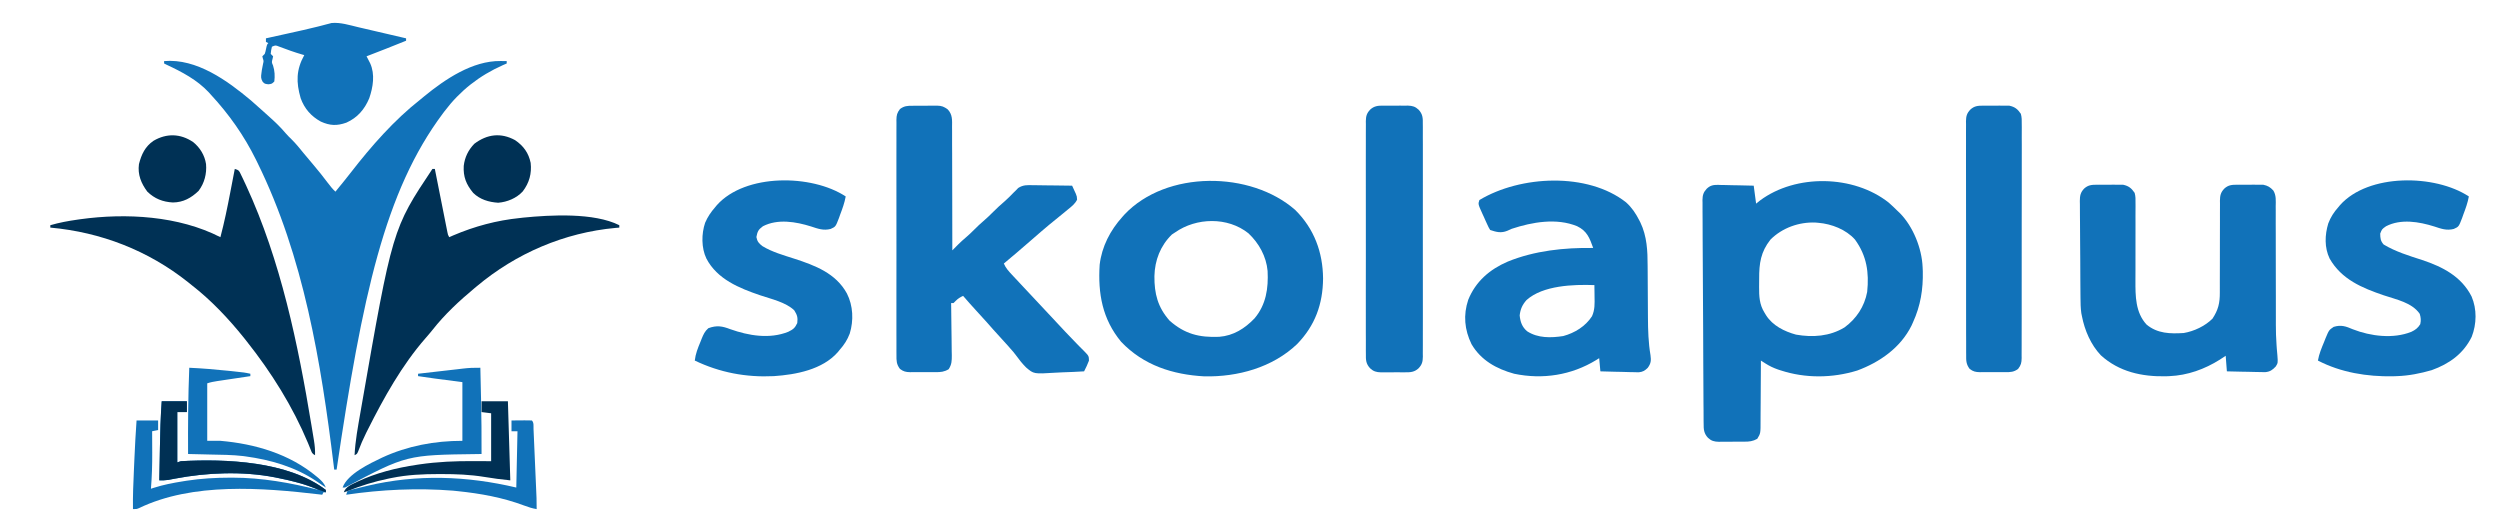 <?xml version="1.0" encoding="UTF-8"?>
<svg version="1.1" xmlns="http://www.w3.org/2000/svg" width="2087" height="442">
<path d="M0 0 C2.525 2.213 4.929 4.5 7.309 6.867 C8.007 7.531 8.706 8.195 9.426 8.879 C20.444 20.133 27.667 38.227 28.309 53.867 C28.36 55.003 28.412 56.139 28.465 57.309 C28.816 72.269 26.572 86.174 20.309 99.867 C19.89 100.799 19.471 101.731 19.039 102.691 C9.932 121.089 -7.434 133.237 -26.27 140.188 C-47.008 146.58 -69.549 146.807 -90.191 140.055 C-91.285 139.701 -91.285 139.701 -92.401 139.339 C-96.211 138.015 -99.548 136.435 -102.951 134.259 C-103.656 133.811 -104.361 133.362 -105.088 132.9 C-105.617 132.559 -106.146 132.218 -106.691 131.867 C-106.693 132.633 -106.694 133.398 -106.696 134.187 C-106.714 141.412 -106.755 148.635 -106.823 155.86 C-106.858 159.573 -106.883 163.287 -106.887 167.001 C-106.891 170.587 -106.92 174.172 -106.965 177.758 C-106.978 179.124 -106.982 180.49 -106.978 181.856 C-106.95 192.66 -106.95 192.66 -109.74 197.202 C-113.42 199.279 -116.498 199.606 -120.625 199.566 C-121.758 199.577 -121.758 199.577 -122.915 199.588 C-124.507 199.596 -126.1 199.591 -127.693 199.574 C-130.119 199.555 -132.54 199.594 -134.967 199.639 C-136.52 199.639 -138.072 199.636 -139.625 199.629 C-140.344 199.644 -141.063 199.659 -141.804 199.675 C-145.67 199.587 -148.1 198.941 -150.88 196.339 C-154.245 192.767 -154.551 189.32 -154.491 184.555 C-154.511 183.323 -154.511 183.323 -154.532 182.065 C-154.57 179.32 -154.565 176.576 -154.56 173.83 C-154.578 171.859 -154.598 169.887 -154.621 167.916 C-154.675 162.567 -154.691 157.218 -154.699 151.869 C-154.712 146.27 -154.754 140.671 -154.792 135.073 C-154.85 125.671 -154.882 116.27 -154.901 106.868 C-154.923 95.998 -154.988 85.13 -155.075 74.261 C-155.149 64.929 -155.2 55.596 -155.231 46.263 C-155.249 40.69 -155.276 35.116 -155.324 29.543 C-155.368 24.302 -155.382 19.063 -155.373 13.823 C-155.375 11.9 -155.387 9.977 -155.41 8.054 C-155.44 5.428 -155.432 2.805 -155.415 0.179 C-155.433 -0.581 -155.45 -1.342 -155.468 -2.126 C-155.397 -6.251 -154.666 -8.656 -151.895 -11.61 C-148.951 -14.378 -146.49 -14.815 -142.523 -14.813 C-141.766 -14.782 -141.01 -14.751 -140.23 -14.719 C-139.045 -14.706 -139.045 -14.706 -137.835 -14.693 C-135.327 -14.66 -132.823 -14.584 -130.316 -14.508 C-128.609 -14.478 -126.902 -14.45 -125.195 -14.426 C-121.026 -14.36 -116.859 -14.256 -112.691 -14.133 C-112.031 -9.183 -111.371 -4.233 -110.691 0.867 C-109.619 0.001 -108.546 -0.865 -107.441 -1.758 C-77.479 -24.085 -29.203 -23.142 0 0 Z M-98.691 30.867 C-106.847 41.132 -108.21 50.787 -108.137 63.578 C-108.129 65.863 -108.158 68.145 -108.189 70.43 C-108.227 78.262 -107.962 85.041 -103.691 91.867 C-103.257 92.584 -102.822 93.3 -102.375 94.038 C-96.821 102.751 -87.122 107.536 -77.41 110.207 C-63.451 112.685 -49.191 111.684 -36.879 104.18 C-26.935 96.881 -20.254 86.769 -17.973 74.57 C-16.28 58.306 -18.326 44.381 -28.145 30.867 C-35.583 22.452 -47.727 17.767 -58.691 16.867 C-59.498 16.798 -60.305 16.728 -61.137 16.656 C-74.911 16.08 -88.901 21.077 -98.691 30.867 Z " fill="#1172B9" transform="translate(1576.691,169.133)"/>
<path d="M0 0 C1.1 -0.011 1.1 -0.011 2.222 -0.022 C3.768 -0.029 5.314 -0.024 6.859 -0.008 C9.214 0.012 11.562 -0.028 13.916 -0.072 C15.423 -0.073 16.93 -0.069 18.438 -0.062 C19.135 -0.078 19.832 -0.093 20.55 -0.109 C24.455 -0.017 26.313 0.72 29.47 3.05 C33.565 7.399 33.125 12.148 33.058 17.845 C33.074 19.514 33.074 19.514 33.09 21.217 C33.118 24.886 33.104 28.554 33.09 32.223 C33.101 34.77 33.115 37.317 33.131 39.865 C33.164 45.878 33.17 51.891 33.163 57.905 C33.156 64.754 33.184 71.603 33.214 78.452 C33.275 92.534 33.294 106.617 33.285 120.699 C33.765 120.217 34.245 119.734 34.74 119.237 C35.369 118.605 35.999 117.973 36.648 117.322 C37.273 116.695 37.897 116.069 38.54 115.423 C40.39 113.596 42.299 111.877 44.285 110.199 C46.892 107.954 49.375 105.654 51.785 103.199 C54.176 100.765 56.636 98.486 59.223 96.262 C62.031 93.843 64.685 91.34 67.285 88.699 C70.503 85.431 73.862 82.413 77.34 79.426 C79.862 77.187 82.21 74.805 84.547 72.375 C85.121 71.822 85.694 71.269 86.285 70.699 C87.277 69.669 87.277 69.669 88.289 68.619 C92.534 65.899 96.025 66.194 100.961 66.309 C101.886 66.314 102.811 66.32 103.764 66.326 C106.709 66.348 109.653 66.398 112.598 66.449 C114.598 66.469 116.599 66.488 118.6 66.504 C123.495 66.548 128.39 66.617 133.285 66.699 C133.954 68.14 134.616 69.585 135.276 71.03 C135.645 71.834 136.015 72.638 136.396 73.466 C137.285 75.699 137.285 75.699 137.434 78.402 C135.685 81.899 132.901 84.046 129.91 86.449 C129.275 86.977 128.639 87.504 127.984 88.047 C126.094 89.61 124.192 91.157 122.285 92.699 C121.345 93.466 120.406 94.233 119.438 95.023 C117.688 96.451 115.936 97.877 114.184 99.301 C109.432 103.232 104.796 107.295 100.145 111.344 C96.352 114.646 92.541 117.927 88.723 121.199 C88.163 121.679 87.604 122.159 87.028 122.654 C83.472 125.7 79.888 128.709 76.285 131.699 C77.869 135.444 80.21 137.992 82.973 140.949 C83.452 141.464 83.931 141.98 84.425 142.51 C86.04 144.245 87.662 145.972 89.285 147.699 C90.475 148.971 91.666 150.243 92.855 151.516 C95.388 154.221 97.923 156.924 100.461 159.625 C104.077 163.475 107.683 167.336 111.285 171.199 C115.482 175.699 119.683 180.196 123.895 184.682 C125.147 186.018 126.397 187.356 127.645 188.697 C130.841 192.126 134.072 195.508 137.379 198.832 C138.034 199.502 138.69 200.173 139.365 200.863 C140.615 202.14 141.879 203.404 143.158 204.652 C147.269 208.891 147.269 208.891 147.348 212.754 C146.22 215.88 144.792 218.74 143.285 221.699 C137.276 222.074 131.274 222.344 125.255 222.523 C123.216 222.598 121.177 222.7 119.14 222.831 C101.323 223.946 101.323 223.946 94.861 218.441 C91.764 215.336 89.074 211.995 86.527 208.429 C85.019 206.328 83.343 204.419 81.598 202.512 C81.088 201.92 80.579 201.328 80.055 200.719 C77.676 198.004 75.23 195.353 72.785 192.699 C69.185 188.789 65.641 184.841 62.16 180.824 C59.275 177.554 56.31 174.356 53.356 171.147 C49.596 167.057 45.912 162.908 42.285 158.699 C39.737 159.883 38.18 160.804 36.16 162.824 C35.541 163.443 34.923 164.062 34.285 164.699 C33.625 164.699 32.965 164.699 32.285 164.699 C32.302 165.66 32.302 165.66 32.319 166.64 C32.429 173.307 32.505 179.974 32.56 186.641 C32.585 189.129 32.619 191.617 32.662 194.105 C32.723 197.682 32.751 201.258 32.773 204.836 C32.799 205.948 32.825 207.059 32.852 208.205 C32.853 212.965 32.844 215.82 30.253 219.899 C26.554 222.142 23.526 222.422 19.316 222.363 C18.558 222.368 17.801 222.373 17.02 222.378 C15.423 222.381 13.826 222.372 12.229 222.351 C9.792 222.324 7.359 222.351 4.922 222.383 C3.366 222.38 1.81 222.373 0.254 222.363 C-0.47 222.373 -1.194 222.384 -1.94 222.394 C-5.547 222.311 -7.494 221.864 -10.406 219.695 C-13.373 215.845 -13.415 212.789 -13.35 208.121 C-13.358 207.259 -13.365 206.396 -13.373 205.508 C-13.393 202.619 -13.378 199.731 -13.362 196.842 C-13.369 194.77 -13.377 192.699 -13.388 190.628 C-13.411 185.002 -13.402 179.376 -13.386 173.75 C-13.374 167.865 -13.386 161.981 -13.393 156.096 C-13.403 146.213 -13.391 136.33 -13.367 126.448 C-13.339 115.018 -13.348 103.589 -13.376 92.159 C-13.399 82.35 -13.402 72.541 -13.389 62.732 C-13.381 56.872 -13.38 51.012 -13.396 45.151 C-13.411 39.642 -13.401 34.133 -13.372 28.624 C-13.365 26.601 -13.367 24.577 -13.378 22.554 C-13.392 19.795 -13.375 17.037 -13.35 14.277 C-13.361 13.474 -13.372 12.671 -13.384 11.844 C-13.313 7.83 -12.884 5.918 -10.4 2.705 C-6.959 0.135 -4.143 -0.041 0 0 Z " fill="#1172B9" transform="translate(761.715,88.301)"/>
<path d="M0 0 C27.148 -2.349 52.836 16.346 72.527 32.859 C75.876 35.758 79.186 38.694 82.457 41.68 C84.235 43.302 86.025 44.91 87.824 46.508 C92.672 50.833 97.218 55.175 101.398 60.148 C102.978 61.974 104.637 63.638 106.375 65.312 C110.079 68.959 113.295 72.938 116.551 76.984 C119.13 80.16 121.777 83.268 124.438 86.375 C128.712 91.381 132.785 96.513 136.74 101.775 C138.688 104.356 140.628 106.795 143 109 C147.371 103.712 151.703 98.404 155.906 92.981 C172.972 70.995 192.044 49.204 214 32 C215.056 31.132 216.111 30.262 217.164 29.391 C234.572 15.129 257.461 -0.344 280.812 -0.062 C281.788 -0.053 282.764 -0.044 283.77 -0.035 C284.874 -0.018 284.874 -0.018 286 0 C286 0.66 286 1.32 286 2 C284.403 2.692 284.403 2.692 282.773 3.398 C263.058 12.165 247.035 24.704 234 42 C233.601 42.53 233.201 43.059 232.79 43.605 C184.063 108.745 165.558 195.77 144 341 C143.34 341 142.68 341 142 341 C141.774 339.155 141.774 339.155 141.544 337.273 C131.009 251.437 116.526 163.31 78 85 C77.568 84.117 77.137 83.235 76.692 82.326 C66.767 62.225 54.234 44.433 39 28 C38.461 27.395 37.922 26.791 37.367 26.168 C27.555 15.641 14.864 9.008 2 3 C1.34 2.67 0.68 2.34 0 2 C0 1.34 0 0.68 0 0 Z " fill="#1172B9" transform="translate(137,51)"/>
<path d="M0 0 C15.829 15.67 23.019 35.296 23.215 57.188 C23.024 78.567 16.542 96.529 1.441 112.02 C-19.108 131.538 -48.063 139.46 -75.926 138.871 C-102.214 137.434 -126.683 129.664 -145.348 110.027 C-161.042 91.074 -164.815 69.771 -163.285 45.688 C-161.531 30.556 -154.406 16.898 -144.285 5.688 C-143.721 5.053 -143.156 4.419 -142.574 3.766 C-107.628 -33.314 -37.189 -32.746 0 0 Z M-100.285 18.688 C-101.172 19.265 -102.059 19.843 -102.973 20.438 C-112.588 29.793 -117.272 41.965 -117.578 55.223 C-117.697 69.868 -114.77 81.218 -104.91 92.375 C-92.27 103.51 -80.204 106.547 -63.543 105.862 C-51.566 104.935 -42.109 98.923 -33.973 90.438 C-24.316 78.986 -22.367 65.337 -23.09 50.897 C-24.161 38.782 -30.325 27.679 -39.098 19.438 C-56.413 5.585 -82.613 6.274 -100.285 18.688 Z " fill="#1172B9" transform="translate(1081.285,175.312)"/>
<path d="M0 0 C4.846 4.349 8.024 9.13 10.973 14.863 C11.455 15.791 11.455 15.791 11.948 16.738 C17.532 28.366 18.038 40.596 18.039 53.234 C18.051 54.867 18.064 56.5 18.079 58.132 C18.115 62.406 18.135 66.68 18.151 70.954 C18.176 77.745 18.215 84.536 18.27 91.327 C18.283 92.969 18.293 94.612 18.302 96.255 C18.364 106.8 18.656 117.213 20.436 127.64 C21.046 132.014 20.837 134.511 18.164 138.135 C15.749 140.556 14.017 141.569 10.612 141.908 C9.12 141.907 7.627 141.868 6.137 141.797 C5.346 141.787 4.556 141.777 3.741 141.767 C1.233 141.728 -1.271 141.64 -3.777 141.551 C-5.484 141.516 -7.191 141.484 -8.898 141.455 C-13.068 141.378 -17.234 141.258 -21.402 141.113 C-21.732 137.483 -22.062 133.853 -22.402 130.113 C-23.227 130.633 -24.052 131.152 -24.902 131.688 C-45.591 144.335 -69.588 148.1 -93.402 143.113 C-108.147 139.033 -121.088 131.92 -129 118.379 C-134.825 106.356 -135.993 94.163 -131.715 81.363 C-125.478 65.995 -113.748 55.948 -98.711 49.488 C-76.295 40.352 -51.42 37.759 -27.402 38.113 C-30.367 29.888 -32.527 23.939 -40.773 19.973 C-57.962 12.888 -78.236 16.458 -95.402 22.113 C-96.626 22.653 -97.846 23.201 -99.062 23.758 C-104.281 25.876 -108.09 24.884 -113.402 23.113 C-114.677 21.028 -114.677 21.028 -115.918 18.309 C-116.364 17.333 -116.81 16.357 -117.27 15.352 C-117.726 14.324 -118.182 13.297 -118.652 12.238 C-119.124 11.219 -119.596 10.199 -120.082 9.148 C-123.53 1.496 -123.53 1.496 -122.402 -1.887 C-88.048 -22.533 -32.074 -25.19 0 0 Z M-83.051 81.59 C-86.58 85.568 -88.186 89.203 -88.777 94.426 C-88.227 99.834 -86.777 104.142 -82.496 107.695 C-73.57 113.474 -62.698 113.239 -52.414 111.652 C-42.815 109.05 -33.865 103.556 -28.402 95.113 C-25.954 89.715 -26.17 84.542 -26.277 78.738 C-26.286 77.811 -26.295 76.885 -26.305 75.93 C-26.328 73.657 -26.361 71.385 -26.402 69.113 C-43.902 68.496 -69.326 69.296 -83.051 81.59 Z " fill="#1172B9" transform="translate(1357.402,168.887)"/>
<path d="M0 0 C0.71 -0.006 1.419 -0.011 2.151 -0.017 C3.643 -0.021 5.136 -0.011 6.628 0.015 C8.902 0.047 11.168 0.015 13.441 -0.023 C14.898 -0.019 16.355 -0.012 17.812 0 C19.782 0.01 19.782 0.01 21.791 0.021 C26.448 1.021 28.726 2.887 31.406 6.797 C32.224 9.667 32.196 12.381 32.132 15.35 C32.137 16.188 32.143 17.026 32.149 17.89 C32.162 20.653 32.133 23.413 32.105 26.176 C32.109 28.109 32.116 30.042 32.125 31.976 C32.145 37.065 32.13 42.155 32.107 47.245 C32.073 55.365 32.079 63.485 32.103 71.605 C32.105 74.424 32.088 77.242 32.068 80.061 C32.035 93.044 32.031 106.682 41.406 116.797 C50.484 124.306 61.129 124.512 72.406 123.797 C81.016 122.335 90.204 117.999 96.406 111.797 C101.245 104.374 102.555 98.819 102.516 89.993 C102.517 88.152 102.517 86.311 102.518 84.471 C102.517 83.497 102.515 82.523 102.514 81.519 C102.51 76.358 102.536 71.197 102.557 66.035 C102.581 59.469 102.597 52.903 102.581 46.336 C102.57 41.028 102.587 35.72 102.624 30.411 C102.632 28.39 102.63 26.368 102.617 24.347 C102.6 21.517 102.621 18.69 102.649 15.86 C102.635 15.027 102.622 14.195 102.607 13.337 C102.693 8.987 103.183 6.499 106.228 3.279 C109.566 0.217 112.481 0.023 117 0 C117.71 -0.006 118.419 -0.011 119.151 -0.017 C120.643 -0.021 122.136 -0.011 123.628 0.015 C125.902 0.047 128.168 0.015 130.441 -0.023 C131.898 -0.019 133.355 -0.012 134.812 0 C136.782 0.01 136.782 0.01 138.791 0.021 C142.592 0.837 144.488 1.975 147.147 4.793 C149.703 8.861 149.224 13.465 149.163 18.129 C149.172 19.263 149.181 20.397 149.191 21.566 C149.214 25.319 149.195 29.071 149.176 32.824 C149.185 35.451 149.196 38.078 149.21 40.704 C149.239 46.928 149.239 53.151 149.227 59.374 C149.211 68.423 149.24 77.471 149.269 86.52 C149.273 87.874 149.277 89.228 149.281 90.582 C149.283 91.246 149.285 91.909 149.287 92.593 C149.3 97.078 149.3 101.564 149.294 106.049 C149.295 108.454 149.295 110.86 149.296 113.265 C149.294 114.413 149.292 115.56 149.289 116.742 C149.3 122.336 149.44 127.877 149.847 133.457 C149.918 134.51 149.99 135.563 150.064 136.647 C150.209 138.611 150.38 140.574 150.583 142.532 C151.041 148.767 151.041 148.767 149.215 151.73 C146.464 154.665 144.48 156.078 140.42 156.478 C138.928 156.477 137.436 156.444 135.945 156.383 C135.155 156.374 134.364 156.366 133.55 156.357 C131.042 156.324 128.538 156.248 126.031 156.172 C124.324 156.142 122.617 156.114 120.91 156.09 C116.741 156.024 112.574 155.921 108.406 155.797 C108.076 151.507 107.746 147.217 107.406 142.797 C105.818 143.849 104.23 144.901 102.594 145.984 C89.919 153.983 75.518 159.192 60.406 159.797 C59.448 159.837 58.491 159.877 57.504 159.918 C37.396 160.332 18.361 156.192 3.156 142.359 C-5.166 133.568 -10.298 121.599 -12.594 109.797 C-12.849 108.53 -12.849 108.53 -13.11 107.238 C-13.718 102.909 -13.773 98.673 -13.802 94.307 C-13.812 93.369 -13.822 92.432 -13.832 91.466 C-13.862 88.379 -13.883 85.291 -13.902 82.203 C-13.909 81.146 -13.915 80.089 -13.922 79 C-13.955 73.41 -13.979 67.821 -13.999 62.231 C-14.017 57.608 -14.052 52.986 -14.101 48.363 C-14.161 42.773 -14.192 37.184 -14.202 31.594 C-14.211 29.467 -14.229 27.339 -14.259 25.212 C-14.298 22.236 -14.299 19.263 -14.291 16.287 C-14.311 15.411 -14.331 14.535 -14.351 13.632 C-14.298 9.176 -13.901 6.558 -10.776 3.252 C-7.436 0.217 -4.501 0.023 0 0 Z " fill="#1172B9" transform="translate(1750.594,154.203)"/>
<path d="M0 0 C-0.961 5.294 -2.718 10.109 -4.625 15.125 C-4.943 16.031 -5.262 16.937 -5.59 17.871 C-8.42 25.248 -8.42 25.248 -12.578 27.121 C-18.59 28.665 -23.15 26.957 -28.875 25.062 C-41.61 21.062 -56.749 18.484 -69.125 24.875 C-72.571 27.302 -72.571 27.302 -74 31 C-73.93 34.91 -73.747 37.154 -71.125 40.125 C-61.107 46.136 -49.968 49.502 -38.914 53.074 C-21.723 58.81 -6.23 66.81 2.25 83.453 C6.818 94.048 6.542 106.5 2.379 117.191 C-4.568 131.341 -16.374 139.74 -31 145 C-40.424 147.733 -50.181 149.678 -60 150 C-61.111 150.04 -62.222 150.08 -63.367 150.121 C-84.901 150.508 -106.714 147.01 -126 137 C-125.027 131.453 -122.968 126.554 -120.812 121.375 C-120.438 120.421 -120.064 119.467 -119.678 118.484 C-116.77 111.522 -116.77 111.522 -112.871 108.879 C-106.556 106.946 -102.64 108.424 -96.785 110.914 C-81.927 116.707 -63.114 119.067 -48 113 C-44.686 111.433 -42.5 109.826 -40.562 106.625 C-39.855 103.324 -40.054 101.245 -41 98 C-47.516 88.548 -60.56 86.071 -70.938 82.562 C-89.087 76.396 -106.345 69.248 -116.246 51.805 C-120.632 42.607 -120.269 32.182 -117.375 22.562 C-115.364 17.298 -112.746 13.183 -109 9 C-108.522 8.419 -108.044 7.837 -107.551 7.238 C-83.868 -19.308 -28.345 -18.666 0 0 Z " fill="#1172B9" transform="translate(2061,164)"/>
<path d="M0 0 C-0.961 5.294 -2.718 10.109 -4.625 15.125 C-4.943 16.031 -5.262 16.937 -5.59 17.871 C-8.42 25.248 -8.42 25.248 -12.578 27.121 C-18.59 28.665 -23.15 26.957 -28.875 25.062 C-41.61 21.062 -56.749 18.484 -69.125 24.875 C-73.018 27.752 -73.657 29.247 -74.562 33.875 C-73.884 37.643 -72.475 39.208 -69.461 41.508 C-61.365 46.417 -51.987 49.024 -43.033 51.915 C-25.692 57.531 -8.197 64.099 1 81 C6.204 91.223 6.723 103.519 3.375 114.438 C1.355 119.714 -1.247 123.806 -5 128 C-5.529 128.655 -6.057 129.31 -6.602 129.984 C-19.466 144.605 -41.488 148.745 -60 150 C-83.196 151.15 -105.113 147.008 -126 137 C-125.374 131.354 -123.413 126.51 -121.25 121.312 C-120.915 120.458 -120.58 119.604 -120.234 118.725 C-118.744 115.13 -117.64 112.555 -114.672 109.98 C-107.604 107.387 -103.08 108.24 -96.312 110.812 C-80.973 116.241 -63.616 119.214 -48 113 C-43.834 110.953 -42.418 109.885 -40.438 105.688 C-39.881 100.994 -40.481 99 -43 95 C-50.211 88.224 -62.111 85.649 -71.324 82.531 C-88.795 76.593 -107.338 69.091 -116.312 51.812 C-120.562 43.008 -120.482 31.193 -117.375 22 C-115.27 17.067 -112.528 13.018 -109 9 C-108.522 8.417 -108.044 7.835 -107.551 7.234 C-83.836 -19.288 -28.364 -18.679 0 0 Z " fill="#1172B9" transform="translate(706,164)"/>
<path d="M0 0 C0.66 0 1.32 0 2 0 C2.136 0.685 2.271 1.369 2.411 2.075 C3.688 8.52 4.968 14.965 6.251 21.41 C6.91 24.723 7.569 28.037 8.225 31.351 C8.979 35.159 9.737 38.966 10.496 42.773 C10.732 43.966 10.967 45.159 11.21 46.388 C11.43 47.489 11.65 48.59 11.877 49.724 C12.07 50.697 12.263 51.669 12.462 52.671 C12.906 55.007 12.906 55.007 14 57 C15.154 56.492 16.307 55.984 17.496 55.461 C35.175 47.912 53.841 42.918 73 41 C73.94 40.89 74.879 40.781 75.848 40.668 C98.754 38.405 134.722 36.361 156 47 C156 47.66 156 48.32 156 49 C154.956 49.086 153.912 49.173 152.836 49.262 C110.092 53.182 69.844 70.457 37 98 C36.403 98.496 35.805 98.992 35.19 99.502 C22.529 110.054 10.36 121.311 0.152 134.293 C-1.775 136.717 -3.779 139.048 -5.823 141.373 C-25.53 163.969 -40.447 190.833 -53.875 217.5 C-54.327 218.396 -54.78 219.291 -55.246 220.214 C-57.833 225.413 -60.107 230.631 -62.11 236.084 C-63 238 -63 238 -65 239 C-64.448 226.993 -62.179 215.195 -60.125 203.375 C-59.928 202.241 -59.732 201.106 -59.529 199.938 C-33.413 50.12 -33.413 50.12 0 0 Z " fill="#003155" transform="translate(361,141)"/>
<path d="M0 0 C3 1 3 1 4.176 2.765 C4.738 3.925 4.738 3.925 5.312 5.109 C5.742 5.993 6.172 6.877 6.615 7.788 C7.072 8.766 7.529 9.743 8 10.75 C8.483 11.776 8.966 12.801 9.463 13.858 C38.399 76.558 52.833 146.28 64 214 C64.145 214.87 64.291 215.741 64.44 216.638 C64.872 219.229 65.296 221.821 65.719 224.414 C65.848 225.191 65.978 225.967 66.112 226.767 C66.773 230.893 67.136 234.805 67 239 C64.425 237.713 64.31 236.758 63.258 234.117 C62.92 233.292 62.583 232.466 62.235 231.615 C61.869 230.711 61.503 229.807 61.125 228.875 C48.332 198.285 30.588 169.937 10 144 C9.273 143.078 8.546 142.157 7.797 141.207 C-5.126 125.1 -19.668 109.661 -36 97 C-36.958 96.225 -37.916 95.451 -38.902 94.652 C-72.273 68.099 -111.689 52.842 -154 49 C-154 48.34 -154 47.68 -154 47 C-146.572 44.832 -139.15 43.467 -131.5 42.375 C-130.647 42.252 -129.794 42.129 -128.915 42.003 C-90.687 36.736 -46.919 39.125 -12 57 C-8.72 44.594 -6.157 32.101 -3.75 19.5 C-3.383 17.598 -3.016 15.695 -2.648 13.793 C-1.761 9.196 -0.879 4.598 0 0 Z " fill="#003155" transform="translate(196,141)"/>
<path d="M0 0 C0.732 -0.006 1.464 -0.011 2.218 -0.017 C3.758 -0.021 5.297 -0.011 6.837 0.015 C9.183 0.047 11.522 0.015 13.867 -0.023 C15.37 -0.019 16.872 -0.012 18.375 0 C19.069 -0.012 19.763 -0.024 20.478 -0.037 C24.269 0.072 26.639 0.773 29.372 3.307 C32.948 7.096 33.035 10.374 32.949 15.412 C32.959 16.267 32.968 17.121 32.978 18.001 C33.002 20.858 32.983 23.712 32.964 26.568 C32.972 28.619 32.983 30.669 32.996 32.719 C33.023 38.283 33.012 43.847 32.993 49.411 C32.978 55.234 32.992 61.056 33.002 66.879 C33.013 76.658 32.998 86.436 32.97 96.214 C32.937 107.52 32.948 118.824 32.981 130.13 C33.008 139.836 33.012 149.542 32.996 159.248 C32.987 165.046 32.985 170.843 33.005 176.64 C33.023 182.09 33.011 187.54 32.976 192.99 C32.968 194.99 32.97 196.991 32.983 198.991 C33 201.722 32.979 204.45 32.949 207.181 C32.963 207.973 32.976 208.765 32.99 209.58 C32.9 213.813 32.324 216.158 29.372 219.287 C26.07 222.349 22.75 222.67 18.375 222.594 C17.643 222.599 16.911 222.605 16.157 222.611 C14.617 222.615 13.078 222.604 11.538 222.579 C9.192 222.547 6.853 222.579 4.508 222.617 C3.005 222.613 1.503 222.606 0 222.594 C-0.694 222.606 -1.388 222.618 -2.103 222.631 C-5.894 222.522 -8.264 221.82 -10.997 219.287 C-14.573 215.497 -14.66 212.22 -14.574 207.181 C-14.584 206.327 -14.593 205.473 -14.603 204.592 C-14.627 201.736 -14.608 198.882 -14.589 196.025 C-14.597 193.975 -14.608 191.925 -14.621 189.875 C-14.648 184.311 -14.637 178.747 -14.618 173.183 C-14.603 167.36 -14.617 161.537 -14.627 155.714 C-14.638 145.936 -14.623 136.158 -14.595 126.379 C-14.562 115.074 -14.573 103.769 -14.606 92.464 C-14.633 82.758 -14.637 73.052 -14.621 63.345 C-14.612 57.548 -14.61 51.751 -14.63 45.954 C-14.648 40.503 -14.636 35.054 -14.601 29.604 C-14.593 27.603 -14.595 25.603 -14.608 23.603 C-14.625 20.872 -14.604 18.143 -14.574 15.412 C-14.588 14.621 -14.601 13.829 -14.615 13.014 C-14.525 8.781 -13.949 6.436 -10.997 3.307 C-7.695 0.245 -4.375 -0.077 0 0 Z " fill="#1172B9" transform="translate(1154.812,88.203)"/>
<path d="M0 0 C0.71 -0.006 1.419 -0.011 2.151 -0.017 C3.643 -0.021 5.136 -0.011 6.628 0.015 C8.902 0.047 11.168 0.015 13.441 -0.023 C14.898 -0.019 16.355 -0.012 17.812 0 C19.782 0.01 19.782 0.01 21.791 0.021 C26.45 1.021 28.728 2.882 31.406 6.797 C32.237 9.699 32.214 12.453 32.161 15.457 C32.17 16.316 32.179 17.175 32.188 18.061 C32.209 20.933 32.188 23.804 32.167 26.676 C32.173 28.738 32.182 30.799 32.194 32.861 C32.217 38.456 32.202 44.051 32.179 49.646 C32.16 55.5 32.172 61.354 32.178 67.208 C32.185 77.037 32.166 86.867 32.134 96.697 C32.096 108.064 32.098 119.432 32.121 130.799 C32.142 141.732 32.134 152.665 32.114 163.598 C32.106 168.252 32.108 172.906 32.118 177.56 C32.129 183.039 32.115 188.518 32.082 193.997 C32.073 196.009 32.074 198.021 32.083 200.033 C32.094 202.777 32.075 205.519 32.048 208.264 C32.058 209.062 32.069 209.86 32.08 210.683 C32.006 214.682 31.568 216.587 29.097 219.79 C25.586 222.408 22.659 222.52 18.438 222.461 C17.68 222.466 16.922 222.471 16.141 222.475 C14.544 222.479 12.947 222.47 11.35 222.449 C8.913 222.422 6.48 222.448 4.043 222.48 C2.487 222.477 0.931 222.471 -0.625 222.461 C-1.349 222.471 -2.073 222.481 -2.819 222.492 C-6.428 222.408 -8.372 221.962 -11.285 219.79 C-14.244 215.953 -14.296 212.917 -14.235 208.264 C-14.244 207.406 -14.252 206.548 -14.261 205.665 C-14.283 202.792 -14.27 199.92 -14.257 197.047 C-14.265 194.987 -14.276 192.927 -14.288 190.867 C-14.315 185.272 -14.31 179.678 -14.298 174.082 C-14.291 169.413 -14.3 164.743 -14.308 160.074 C-14.328 149.058 -14.323 138.043 -14.301 127.028 C-14.278 115.66 -14.296 104.294 -14.334 92.927 C-14.365 83.169 -14.373 73.412 -14.362 63.655 C-14.355 57.826 -14.357 51.998 -14.381 46.17 C-14.402 40.689 -14.394 35.209 -14.364 29.728 C-14.358 27.717 -14.361 25.705 -14.376 23.694 C-14.395 20.947 -14.377 18.203 -14.349 15.457 C-14.363 14.661 -14.377 13.865 -14.392 13.044 C-14.305 8.796 -13.739 6.443 -10.773 3.304 C-7.435 0.218 -4.537 0.023 0 0 Z " fill="#1172B9" transform="translate(1655.594,88.203)"/>
<path d="M0 0 C1.143 0.265 2.286 0.53 3.463 0.803 C7.091 1.645 10.717 2.492 14.344 3.34 C16.812 3.914 19.281 4.487 21.75 5.061 C27.782 6.462 33.813 7.868 39.844 9.277 C39.844 9.937 39.844 10.597 39.844 11.277 C28.873 15.687 17.899 20.081 6.844 24.277 C7.121 24.808 7.398 25.34 7.684 25.887 C8.227 26.946 8.227 26.946 8.781 28.027 C9.141 28.723 9.501 29.42 9.871 30.137 C14.042 39.317 12.27 50.06 9.105 59.266 C5.204 68.577 -0.71 75.494 -9.969 79.652 C-17.832 82.451 -23.717 82.253 -31.344 78.777 C-39.43 74.355 -45.018 67.965 -48.156 59.277 C-52.005 45.908 -51.977 35.619 -45.156 23.277 C-45.716 23.119 -46.275 22.96 -46.852 22.797 C-53.408 20.889 -59.777 18.604 -66.152 16.168 C-69.166 14.962 -69.166 14.962 -72.156 16.277 C-72.834 19.178 -72.834 19.178 -73.156 22.277 C-72.496 22.937 -71.836 23.597 -71.156 24.277 C-71.321 25.02 -71.486 25.762 -71.656 26.527 C-72.395 29.304 -72.395 29.304 -71.219 31.965 C-69.807 36.366 -69.595 40.685 -70.156 45.277 C-72.156 47.277 -72.156 47.277 -75.094 47.652 C-78.156 47.277 -78.156 47.277 -79.863 45.562 C-81.435 42.784 -81.35 41.467 -80.906 38.34 C-80.732 37.023 -80.732 37.023 -80.555 35.68 C-80.262 33.912 -79.912 32.153 -79.531 30.402 C-79.001 28.255 -79.001 28.255 -79.719 26.09 C-79.863 25.492 -80.007 24.894 -80.156 24.277 C-79.496 23.617 -78.836 22.957 -78.156 22.277 C-77.519 20.343 -77.519 20.343 -77.094 18.215 C-76.253 14.375 -76.253 14.375 -75.156 13.277 C-75.816 12.947 -76.476 12.617 -77.156 12.277 C-77.156 11.287 -77.156 10.297 -77.156 9.277 C-75.685 8.953 -75.685 8.953 -74.185 8.622 C-70.445 7.797 -66.706 6.97 -62.967 6.143 C-61.305 5.775 -59.643 5.408 -57.98 5.041 C-46.148 2.438 -46.148 2.438 -34.371 -0.402 C-33.425 -0.64 -32.479 -0.878 -31.505 -1.122 C-29.834 -1.549 -28.165 -1.986 -26.501 -2.438 C-25.763 -2.626 -25.026 -2.814 -24.266 -3.008 C-23.657 -3.172 -23.048 -3.335 -22.421 -3.504 C-14.963 -4.224 -7.194 -1.689 0 0 Z " fill="#1172B9" transform="translate(299.156,22.723)"/>
<path d="M0 0 C6.93 0 13.86 0 21 0 C21 2.97 21 5.94 21 9 C18.36 9 15.72 9 13 9 C13 22.86 13 36.72 13 51 C13.99 50.67 14.98 50.34 16 50 C53.669 47.913 105.667 50.031 137 74 C137 74.66 137 75.32 137 76 C136.34 76 135.68 76 135 76 C134.67 76.66 134.34 77.32 134 78 C133.271 77.914 132.542 77.829 131.791 77.74 C83.738 72.135 25.914 67.533 -19.077 89.23 C-21 90 -21 90 -24 90 C-24.177 79.045 -23.694 68.131 -23.2 57.19 C-23.063 54.138 -22.931 51.087 -22.799 48.035 C-22.33 37.345 -21.764 26.673 -21 16 C-15.06 16 -9.12 16 -3 16 C-3 18.64 -3 21.28 -3 24 C-4.65 24.33 -6.3 24.66 -8 25 C-7.992 26.382 -7.992 26.382 -7.984 27.791 C-7.967 31.286 -7.954 34.78 -7.945 38.275 C-7.94 39.773 -7.933 41.271 -7.925 42.769 C-7.867 52.897 -8.18 62.903 -9 73 C-7.773 72.601 -7.773 72.601 -6.521 72.194 C1.43 69.658 9.395 68.126 17.625 66.812 C19.179 66.563 19.179 66.563 20.763 66.308 C32.879 64.442 44.871 63.761 57.125 63.75 C58.165 63.749 58.165 63.749 59.226 63.748 C83.814 63.786 107.226 67.987 131 74 C119.999 69.204 108.731 66.376 97 64 C96.18 63.832 95.36 63.664 94.516 63.491 C67.595 58.253 37.947 59.434 11.126 64.548 C9.677 64.822 9.677 64.822 8.199 65.102 C6.888 65.358 6.888 65.358 5.55 65.62 C2.99 66.001 0.583 66.026 -2 66 C-1.881 59.172 -1.756 52.344 -1.628 45.517 C-1.585 43.201 -1.543 40.885 -1.503 38.569 C-1.277 25.683 -0.937 12.856 0 0 Z " fill="#1172B9" transform="translate(135,335)"/>
<path d="M0 0 C7.016 4.77 11.284 10.658 13 19 C13.958 27.953 11.851 35.625 6.375 42.812 C1.137 48.465 -6.529 51.642 -14.125 52.25 C-21.905 51.748 -29.347 49.57 -35 44 C-40.831 36.957 -43.365 30.614 -42.875 21.5 C-42.024 14.276 -39.088 8.229 -34 3 C-23.289 -5.063 -11.825 -6.455 0 0 Z " fill="#003155" transform="translate(430,117)"/>
<path d="M0 0 C5.781 4.625 9.723 11.11 10.812 18.438 C11.502 26.435 9.489 34.333 4.562 40.812 C-1.628 46.722 -8.193 50.367 -16.855 50.469 C-25.251 50.006 -32.103 47.357 -38.188 41.438 C-43.33 34.606 -46.401 27.13 -45.188 18.438 C-43.123 10.31 -40.026 3.72 -32.977 -1.062 C-22.033 -7.461 -10.541 -7.087 0 0 Z " fill="#003155" transform="translate(161.188,118.562)"/>
<path d="M0 0 C2.813 -0.027 5.625 -0.047 8.438 -0.062 C9.24 -0.071 10.042 -0.079 10.869 -0.088 C12.913 -0.097 14.957 -0.052 17 0 C18.824 1.824 18.281 4.708 18.389 7.169 C18.418 7.813 18.448 8.457 18.478 9.12 C18.575 11.261 18.664 13.402 18.754 15.543 C18.819 17.029 18.885 18.516 18.951 20.002 C19.09 23.125 19.225 26.248 19.357 29.371 C19.527 33.365 19.702 37.358 19.878 41.352 C20.047 45.165 20.213 48.979 20.379 52.793 C20.411 53.517 20.442 54.242 20.475 54.988 C20.565 57.053 20.653 59.119 20.74 61.184 C20.791 62.358 20.841 63.532 20.893 64.742 C20.994 67.831 21.019 70.91 21 74 C17.351 73.41 14.04 72.334 10.585 71.032 C-7.424 64.275 -25.917 60.966 -45 59 C-46.281 58.867 -47.563 58.734 -48.883 58.598 C-78.307 56.237 -108.846 57.684 -138 62 C-137.67 61.01 -137.34 60.02 -137 59 C-134.634 58.064 -134.634 58.064 -131.48 57.281 C-129.743 56.844 -129.743 56.844 -127.971 56.399 C-126.722 56.102 -125.474 55.806 -124.188 55.5 C-122.92 55.192 -121.652 54.884 -120.346 54.566 C-78.88 44.723 -37.307 46.265 4 56 C4.495 32.735 4.495 32.735 5 9 C3.35 9 1.7 9 0 9 C0 6.03 0 3.06 0 0 Z " fill="#1172B9" transform="translate(427,351)"/>
<path d="M0 0 C0.146 6.396 0.288 12.793 0.427 19.189 C0.475 21.354 0.523 23.518 0.573 25.682 C0.925 41.124 1.068 56.554 1 72 C-0.554 72.022 -0.554 72.022 -2.139 72.044 C-61.616 72.811 -61.616 72.811 -113 100 C-113.66 100 -114.32 100 -115 100 C-110.963 88.67 -92.294 79.926 -82 75 C-60.822 65.211 -38.235 61 -15 61 C-15 44.83 -15 28.66 -15 12 C-22.59 11.01 -30.18 10.02 -38 9 C-47.492 7.664 -47.492 7.664 -52 7 C-52 6.34 -52 5.68 -52 5 C-47.18 4.448 -42.361 3.897 -37.541 3.346 C-35.905 3.159 -34.269 2.972 -32.633 2.784 C-30.267 2.514 -27.901 2.243 -25.535 1.973 C-24.456 1.849 -24.456 1.849 -23.356 1.723 C-21.948 1.562 -20.54 1.403 -19.132 1.245 C-17.67 1.077 -16.208 0.901 -14.748 0.717 C-9.791 0.113 -4.994 -0.091 0 0 Z " fill="#1172B9" transform="translate(401,307)"/>
<path d="M0 0 C10.792 0.492 21.503 1.39 32.25 2.5 C33.523 2.631 34.796 2.761 36.108 2.896 C46.15 3.954 46.15 3.954 51 5 C51 5.66 51 6.32 51 7 C50.016 7.146 49.032 7.292 48.018 7.443 C44.367 7.986 40.716 8.533 37.066 9.081 C35.486 9.318 33.906 9.554 32.325 9.788 C30.054 10.126 27.783 10.467 25.512 10.809 C24.805 10.913 24.099 11.017 23.371 11.124 C20.465 11.565 17.796 12.068 15 13 C15 28.84 15 44.68 15 61 C18.63 61 22.26 61 26 61 C54.94 63.503 83.749 71.946 106.312 90.812 C106.858 91.268 107.403 91.724 107.965 92.194 C110.68 94.557 112.697 96.612 114 100 C113.237 99.484 112.474 98.969 111.688 98.438 C111.132 98.071 110.576 97.705 110.004 97.328 C108.564 96.374 107.136 95.403 105.715 94.422 C88.168 82.671 67.766 76.821 47 74 C46.328 73.908 45.656 73.816 44.963 73.721 C35.814 72.643 26.574 72.646 17.375 72.438 C15.59 72.394 13.805 72.351 12.02 72.307 C7.68 72.2 3.34 72.099 -1 72 C-1.12 47.976 -0.957 24.007 0 0 Z " fill="#1172B9" transform="translate(158,307)"/>
<path d="M0 0 C7.26 0 14.52 0 22 0 C22.66 21.78 23.32 43.56 24 66 C16.63 65.263 9.43 64.326 2.145 63.105 C-9.664 61.173 -21.302 60.759 -33.25 60.75 C-34.096 60.749 -34.943 60.749 -35.814 60.748 C-49.086 60.765 -61.96 61.336 -75 64 C-76.326 64.265 -76.326 64.265 -77.678 64.536 C-89.569 66.983 -100.756 70.456 -112 75 C-113.485 75.495 -113.485 75.495 -115 76 C-113.345 71.034 -108.293 69.443 -103.816 67.191 C-88.084 59.765 -71.137 55.564 -54 53 C-53.268 52.89 -52.536 52.779 -51.782 52.666 C-36.744 50.464 -21.739 49.844 -6.562 49.938 C0.646 49.968 0.646 49.968 8 50 C8 36.8 8 23.6 8 10 C5.36 9.67 2.72 9.34 0 9 C0 6.03 0 3.06 0 0 Z " fill="#003054" transform="translate(402,335)"/>
<path d="M0 0 C6.93 0 13.86 0 21 0 C21 2.97 21 5.94 21 9 C18.36 9 15.72 9 13 9 C13 22.86 13 36.72 13 51 C14.485 50.505 14.485 50.505 16 50 C53.669 47.913 105.667 50.031 137 74 C137 74.66 137 75.32 137 76 C133.058 74.729 129.258 73.283 125.438 71.688 C116.202 68.138 106.683 65.961 97 64 C96.18 63.832 95.36 63.664 94.516 63.491 C67.595 58.253 37.947 59.434 11.126 64.548 C10.16 64.731 9.194 64.913 8.199 65.102 C7.325 65.273 6.45 65.443 5.55 65.62 C2.99 66.001 0.583 66.026 -2 66 C-1.881 59.172 -1.756 52.344 -1.628 45.517 C-1.585 43.201 -1.543 40.885 -1.503 38.569 C-1.277 25.683 -0.937 12.856 0 0 Z " fill="#003054" transform="translate(135,335)"/>
</svg>
